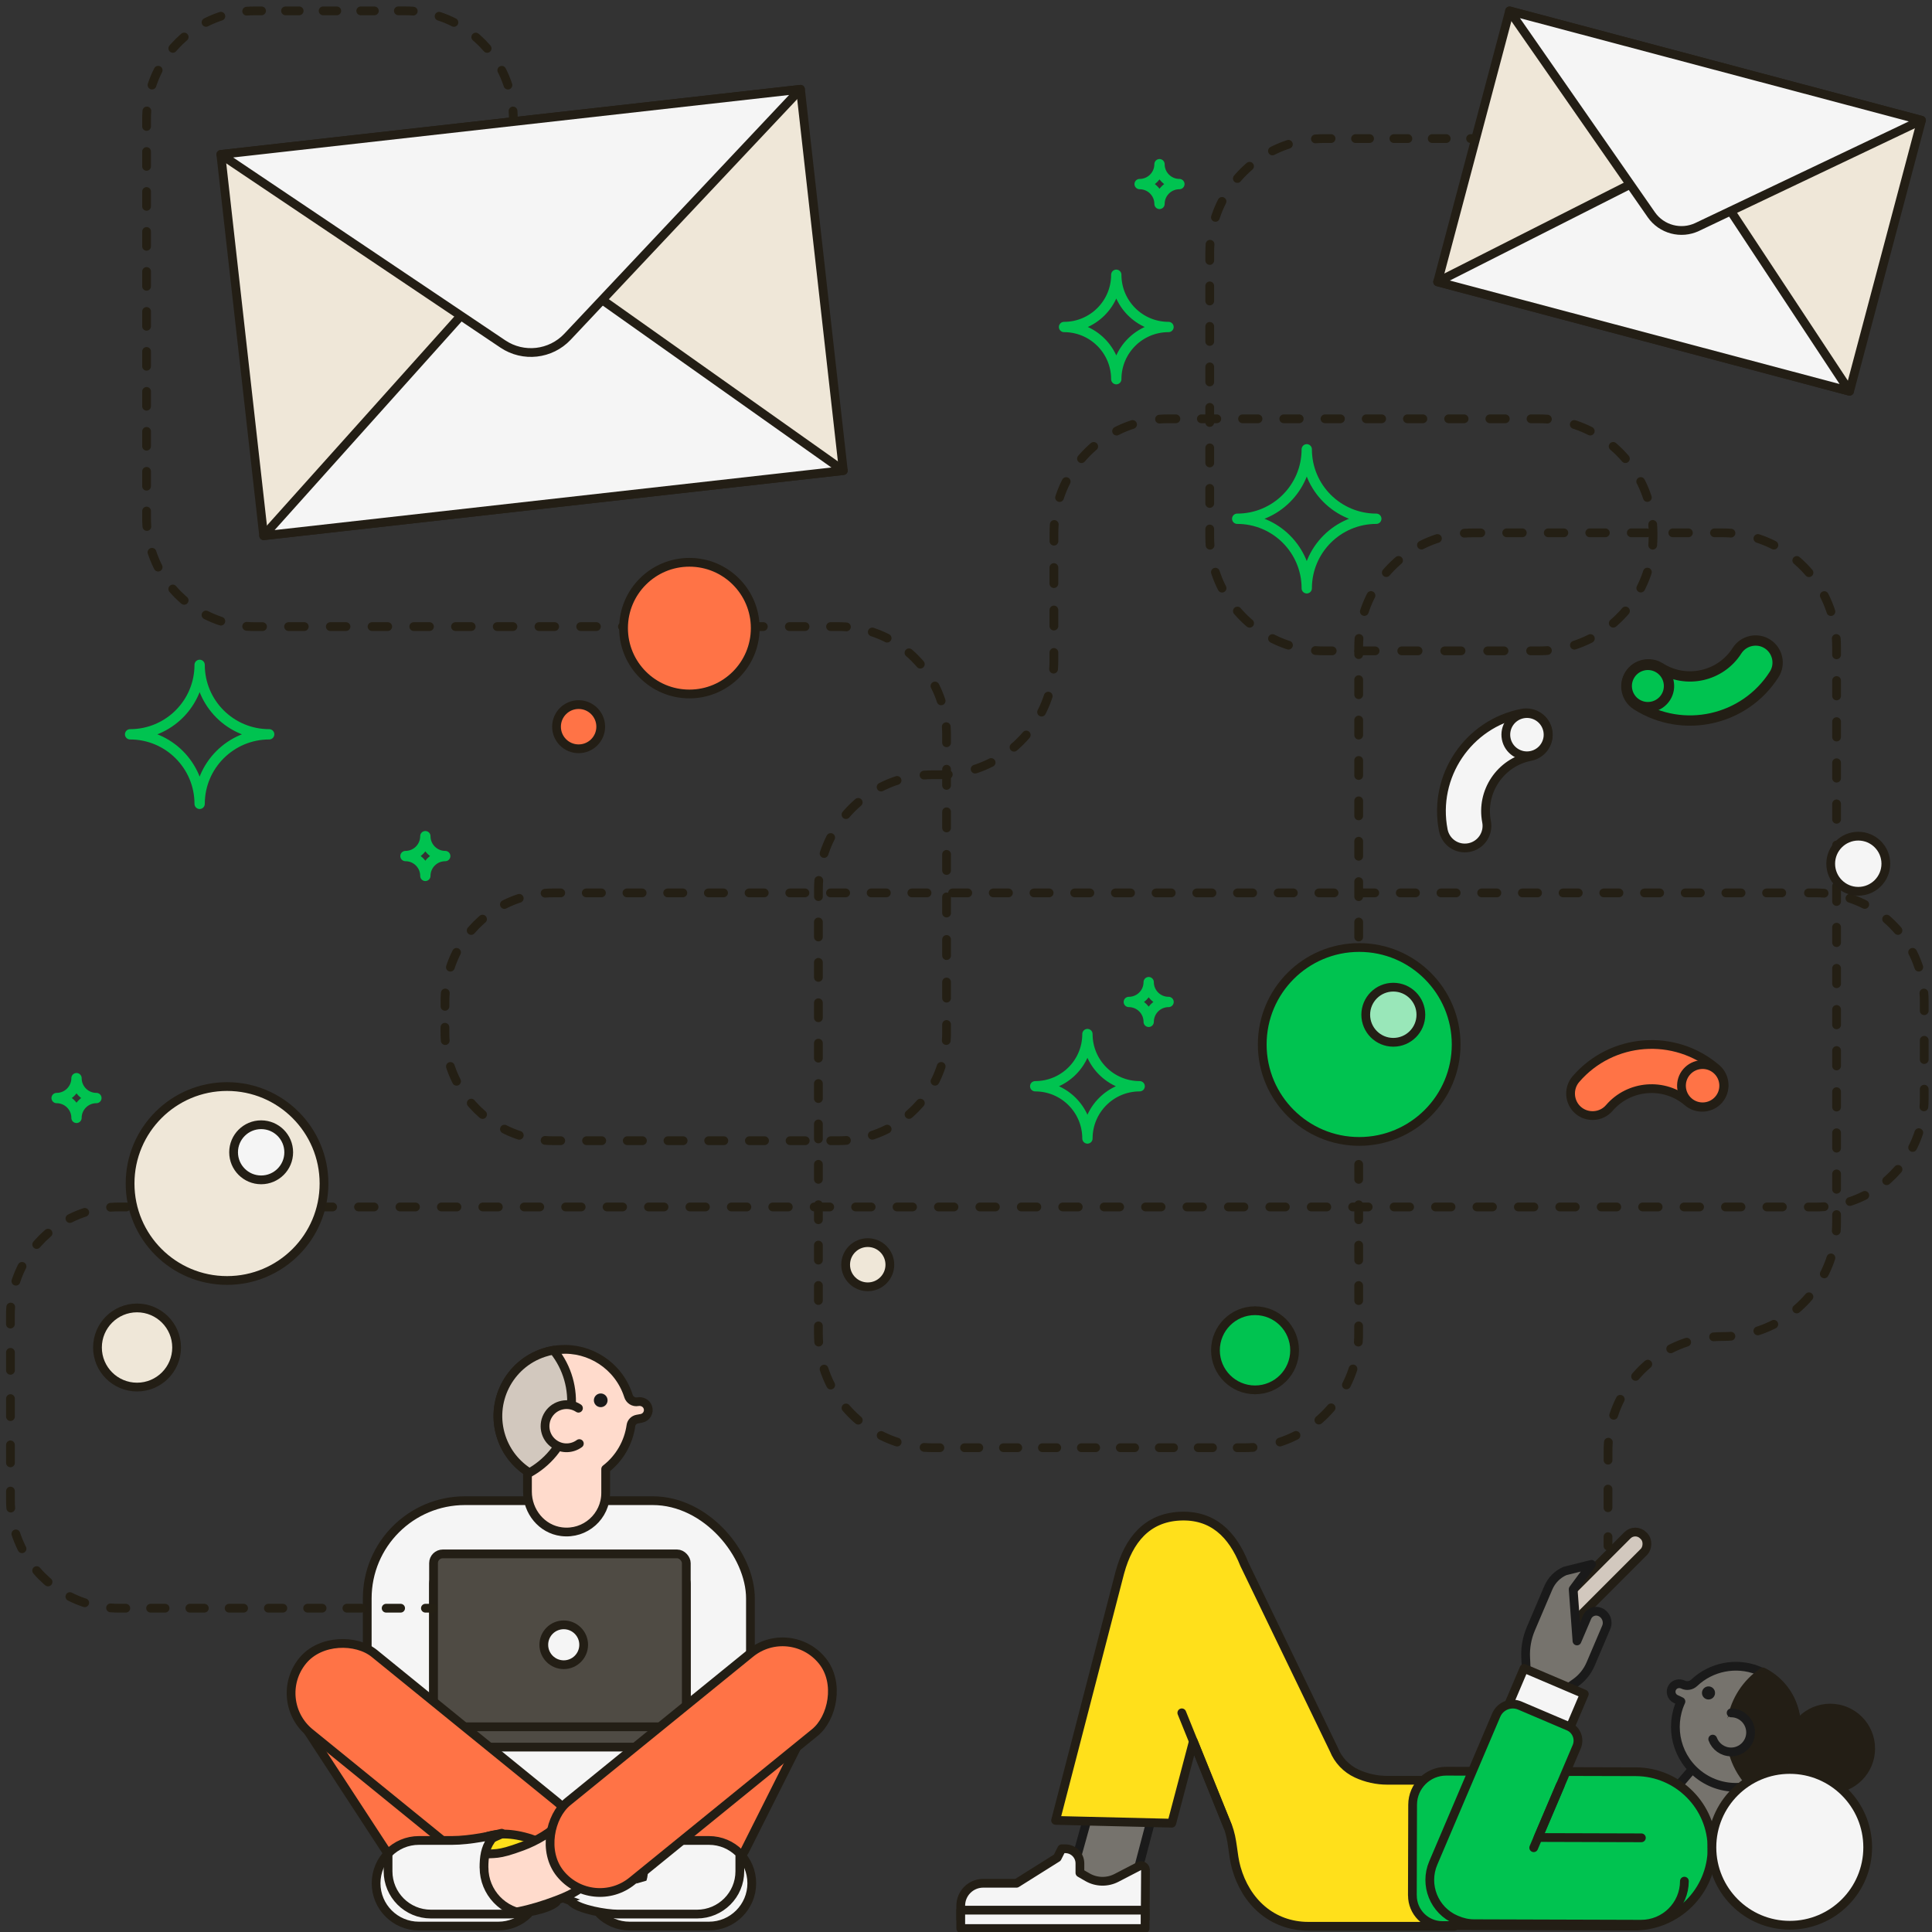 <?xml version="1.0" encoding="UTF-8"?><svg id="uuid-7f1adb60-b0a5-4344-88f6-c7e640d17d42" xmlns="http://www.w3.org/2000/svg" viewBox="0 0 375 375"><rect x="0" y="0" width="375" height="375" fill="#333333" stroke="none"/><defs><style>.uuid-d854d659-566d-4fbc-a3de-cdebd3d5f779,.uuid-414d7dfa-0474-4e2a-8f2f-4eb15c407e8b,.uuid-6b0a51d9-1ced-4acf-b686-d514b4da2d47,.uuid-5d8cad9d-6585-4d9d-a0b4-870273c77814,.uuid-62ce1676-9976-4ab1-a609-5ac54899ef7e,.uuid-b19d0cdc-523d-4cfb-be56-889636020497,.uuid-e352d2ed-c077-40eb-9495-fadc49b14a4e,.uuid-6edad794-48fd-421c-9ad6-51a35782b10a,.uuid-0aae0458-3f34-45f1-976b-ab70fa11a53c,.uuid-0b1c9795-1b4c-4bbe-af03-aa5cc83ccaaa,.uuid-959581c8-db6f-4498-a631-5c5a16629285,.uuid-fc99d1bc-0eda-4265-9d21-131caa45b8ab,.uuid-8a5e9cd4-a763-4a38-a9a4-f1e08f8ebd06,.uuid-f11e98e2-2287-4f1a-832b-0136b5fa0f6a,.uuid-985806e3-4d37-4dc0-886f-74ca26b37d31,.uuid-f9c499de-9bd4-4ff3-b366-51cbc1d5a006,.uuid-2dd9a9c4-2a3c-4d17-b2ed-0eb1640e61cc,.uuid-2cfd7f87-d834-4bca-b788-98af75bf428d,.uuid-3ae1a1d5-b8e4-4a99-bdf7-7ba0eece0bb0,.uuid-1fd0de40-bcfa-4f04-b4b3-37d483600a13,.uuid-86cd32ae-d072-4f2f-8a12-0bc6b3374ec9,.uuid-430a6c69-6c09-4daa-979c-ddb2101592cb,.uuid-fb139998-610a-4a0c-9c5c-59a3d01d2974,.uuid-b9d419b9-c210-401d-8638-5fe7d77ec0a5,.uuid-88d359c5-9cd5-485a-985d-8804183d9d4a,.uuid-2383de42-ac6e-4ef8-9853-127f12ef0b5b,.uuid-454b187c-99f6-4445-9e2f-e209d0d05f1f,.uuid-221bfd82-3f4c-426d-87f0-9233130ab932,.uuid-bb3f3e82-3977-4861-807c-4cdc4e646ee9,.uuid-9124be03-2ad3-448e-8956-35918a4ee0f1,.uuid-1713ebfa-a8cd-469c-9bdb-7820d23025ab,.uuid-671df609-4920-4f8d-8a1e-6eebfc185460,.uuid-ae82dbf3-8a18-4784-b772-0d6f987d15a3,.uuid-3b528b50-c8d0-408e-b2bd-9fd201395084,.uuid-29bf41d5-321f-4ae3-8e42-32ccc44abd00,.uuid-d7ae389d-8d34-43e3-b121-c3621fc7481a,.uuid-146f8b64-d7c3-47a2-a8a1-82350fb1a915,.uuid-f3b39c73-6297-41b4-9027-5b4e4386aa26,.uuid-af9d812c-b6c9-4209-ac76-e5a8ea6e2161,.uuid-584f81dd-3c46-41b4-854e-64604171420c,.uuid-9646ec82-2df5-459f-ae2c-cb2f7818aeb6{stroke-linecap:round;stroke-linejoin:round;}.uuid-d854d659-566d-4fbc-a3de-cdebd3d5f779,.uuid-62ce1676-9976-4ab1-a609-5ac54899ef7e,.uuid-6edad794-48fd-421c-9ad6-51a35782b10a,.uuid-0aae0458-3f34-45f1-976b-ab70fa11a53c,.uuid-0b1c9795-1b4c-4bbe-af03-aa5cc83ccaaa,.uuid-959581c8-db6f-4498-a631-5c5a16629285,.uuid-f11e98e2-2287-4f1a-832b-0136b5fa0f6a,.uuid-86cd32ae-d072-4f2f-8a12-0bc6b3374ec9,.uuid-fb139998-610a-4a0c-9c5c-59a3d01d2974,.uuid-b9d419b9-c210-401d-8638-5fe7d77ec0a5,.uuid-2383de42-ac6e-4ef8-9853-127f12ef0b5b,.uuid-221bfd82-3f4c-426d-87f0-9233130ab932,.uuid-1713ebfa-a8cd-469c-9bdb-7820d23025ab,.uuid-3b528b50-c8d0-408e-b2bd-9fd201395084,.uuid-f3b39c73-6297-41b4-9027-5b4e4386aa26{stroke:#231e15;}.uuid-d854d659-566d-4fbc-a3de-cdebd3d5f779,.uuid-bb3f3e82-3977-4861-807c-4cdc4e646ee9{stroke-width:2px;}.uuid-d854d659-566d-4fbc-a3de-cdebd3d5f779,.uuid-f3b39c73-6297-41b4-9027-5b4e4386aa26{fill:#00c350;}.uuid-414d7dfa-0474-4e2a-8f2f-4eb15c407e8b{stroke-dasharray:2.65 4.65;}.uuid-414d7dfa-0474-4e2a-8f2f-4eb15c407e8b,.uuid-5d8cad9d-6585-4d9d-a0b4-870273c77814,.uuid-b19d0cdc-523d-4cfb-be56-889636020497,.uuid-e352d2ed-c077-40eb-9495-fadc49b14a4e,.uuid-fc99d1bc-0eda-4265-9d21-131caa45b8ab,.uuid-8a5e9cd4-a763-4a38-a9a4-f1e08f8ebd06,.uuid-985806e3-4d37-4dc0-886f-74ca26b37d31,.uuid-f9c499de-9bd4-4ff3-b366-51cbc1d5a006,.uuid-2dd9a9c4-2a3c-4d17-b2ed-0eb1640e61cc,.uuid-2cfd7f87-d834-4bca-b788-98af75bf428d,.uuid-3ae1a1d5-b8e4-4a99-bdf7-7ba0eece0bb0,.uuid-1fd0de40-bcfa-4f04-b4b3-37d483600a13,.uuid-430a6c69-6c09-4daa-979c-ddb2101592cb,.uuid-b9d419b9-c210-401d-8638-5fe7d77ec0a5,.uuid-88d359c5-9cd5-485a-985d-8804183d9d4a,.uuid-454b187c-99f6-4445-9e2f-e209d0d05f1f,.uuid-bb3f3e82-3977-4861-807c-4cdc4e646ee9,.uuid-9124be03-2ad3-448e-8956-35918a4ee0f1,.uuid-671df609-4920-4f8d-8a1e-6eebfc185460,.uuid-ae82dbf3-8a18-4784-b772-0d6f987d15a3,.uuid-29bf41d5-321f-4ae3-8e42-32ccc44abd00,.uuid-d7ae389d-8d34-43e3-b121-c3621fc7481a,.uuid-146f8b64-d7c3-47a2-a8a1-82350fb1a915,.uuid-af9d812c-b6c9-4209-ac76-e5a8ea6e2161,.uuid-584f81dd-3c46-41b4-854e-64604171420c,.uuid-9646ec82-2df5-459f-ae2c-cb2f7818aeb6{fill:none;}.uuid-414d7dfa-0474-4e2a-8f2f-4eb15c407e8b,.uuid-5d8cad9d-6585-4d9d-a0b4-870273c77814,.uuid-b19d0cdc-523d-4cfb-be56-889636020497,.uuid-e352d2ed-c077-40eb-9495-fadc49b14a4e,.uuid-fc99d1bc-0eda-4265-9d21-131caa45b8ab,.uuid-8a5e9cd4-a763-4a38-a9a4-f1e08f8ebd06,.uuid-985806e3-4d37-4dc0-886f-74ca26b37d31,.uuid-f9c499de-9bd4-4ff3-b366-51cbc1d5a006,.uuid-2dd9a9c4-2a3c-4d17-b2ed-0eb1640e61cc,.uuid-2cfd7f87-d834-4bca-b788-98af75bf428d,.uuid-3ae1a1d5-b8e4-4a99-bdf7-7ba0eece0bb0,.uuid-1fd0de40-bcfa-4f04-b4b3-37d483600a13,.uuid-430a6c69-6c09-4daa-979c-ddb2101592cb,.uuid-88d359c5-9cd5-485a-985d-8804183d9d4a,.uuid-454b187c-99f6-4445-9e2f-e209d0d05f1f,.uuid-9124be03-2ad3-448e-8956-35918a4ee0f1,.uuid-671df609-4920-4f8d-8a1e-6eebfc185460,.uuid-ae82dbf3-8a18-4784-b772-0d6f987d15a3,.uuid-29bf41d5-321f-4ae3-8e42-32ccc44abd00,.uuid-d7ae389d-8d34-43e3-b121-c3621fc7481a,.uuid-146f8b64-d7c3-47a2-a8a1-82350fb1a915,.uuid-af9d812c-b6c9-4209-ac76-e5a8ea6e2161,.uuid-584f81dd-3c46-41b4-854e-64604171420c,.uuid-9646ec82-2df5-459f-ae2c-cb2f7818aeb6{stroke:#241f14;stroke-width:1.7px;}.uuid-6b0a51d9-1ced-4acf-b686-d514b4da2d47{fill:#76736d;stroke:#1a1a1a;}.uuid-6b0a51d9-1ced-4acf-b686-d514b4da2d47,.uuid-6edad794-48fd-421c-9ad6-51a35782b10a{stroke-width:1.7px;}.uuid-5d8cad9d-6585-4d9d-a0b4-870273c77814{stroke-dasharray:3.17 5.17;}.uuid-62ce1676-9976-4ab1-a609-5ac54899ef7e{fill:#ffe01b;}.uuid-62ce1676-9976-4ab1-a609-5ac54899ef7e,.uuid-0aae0458-3f34-45f1-976b-ab70fa11a53c,.uuid-959581c8-db6f-4498-a631-5c5a16629285,.uuid-f11e98e2-2287-4f1a-832b-0136b5fa0f6a,.uuid-86cd32ae-d072-4f2f-8a12-0bc6b3374ec9,.uuid-fb139998-610a-4a0c-9c5c-59a3d01d2974,.uuid-b9d419b9-c210-401d-8638-5fe7d77ec0a5,.uuid-2383de42-ac6e-4ef8-9853-127f12ef0b5b,.uuid-221bfd82-3f4c-426d-87f0-9233130ab932,.uuid-1713ebfa-a8cd-469c-9bdb-7820d23025ab,.uuid-3b528b50-c8d0-408e-b2bd-9fd201395084,.uuid-f3b39c73-6297-41b4-9027-5b4e4386aa26{stroke-width:1.7px;}.uuid-b19d0cdc-523d-4cfb-be56-889636020497{stroke-dasharray:3.74 5.74;}.uuid-e352d2ed-c077-40eb-9495-fadc49b14a4e{stroke-dasharray:3 5;}.uuid-6edad794-48fd-421c-9ad6-51a35782b10a,.uuid-0aae0458-3f34-45f1-976b-ab70fa11a53c{fill:#ff7346;}.uuid-0b1c9795-1b4c-4bbe-af03-aa5cc83ccaaa{stroke-width:1.7px;}.uuid-0b1c9795-1b4c-4bbe-af03-aa5cc83ccaaa,.uuid-959581c8-db6f-4498-a631-5c5a16629285{fill:#d2c8be;}.uuid-fc99d1bc-0eda-4265-9d21-131caa45b8ab{stroke-dasharray:2.93 4.93;}.uuid-8a5e9cd4-a763-4a38-a9a4-f1e08f8ebd06{stroke-dasharray:2.95 4.95;}.uuid-f11e98e2-2287-4f1a-832b-0136b5fa0f6a{fill:#231e15;}.uuid-985806e3-4d37-4dc0-886f-74ca26b37d31{stroke-dasharray:3.05 5.05;}.uuid-f9c499de-9bd4-4ff3-b366-51cbc1d5a006{stroke-dasharray:3.02 5.02;}.uuid-2dd9a9c4-2a3c-4d17-b2ed-0eb1640e61cc{stroke-dasharray:3.36 5.36;}.uuid-2cfd7f87-d834-4bca-b788-98af75bf428d{stroke-dasharray:3.12 5.12;}.uuid-3ae1a1d5-b8e4-4a99-bdf7-7ba0eece0bb0{stroke-dasharray:2.81 4.81;}.uuid-1fd0de40-bcfa-4f04-b4b3-37d483600a13{stroke-dasharray:2.72 4.72;}.uuid-86cd32ae-d072-4f2f-8a12-0bc6b3374ec9{fill:#f5f5f5;}.uuid-430a6c69-6c09-4daa-979c-ddb2101592cb{stroke-dasharray:3.62 5.62;}.uuid-fb139998-610a-4a0c-9c5c-59a3d01d2974{fill:#ffdbcc;}.uuid-88d359c5-9cd5-485a-985d-8804183d9d4a{stroke-dasharray:2.92 4.92;}.uuid-2383de42-ac6e-4ef8-9853-127f12ef0b5b{fill:#23b9d6;}.uuid-454b187c-99f6-4445-9e2f-e209d0d05f1f{stroke-dasharray:2.78 4.78;}.uuid-221bfd82-3f4c-426d-87f0-9233130ab932{fill:#99e7b9;}.uuid-bb3f3e82-3977-4861-807c-4cdc4e646ee9{stroke:#00c350;}.uuid-9124be03-2ad3-448e-8956-35918a4ee0f1{stroke-dasharray:2.95 4.95;}.uuid-1713ebfa-a8cd-469c-9bdb-7820d23025ab{fill:#4f4b44;}.uuid-671df609-4920-4f8d-8a1e-6eebfc185460{stroke-dasharray:2.99 4.99;}.uuid-3b528b50-c8d0-408e-b2bd-9fd201395084{fill:#efe7d8;}.uuid-29bf41d5-321f-4ae3-8e42-32ccc44abd00{stroke-dasharray:3.13 5.13;}.uuid-d7ae389d-8d34-43e3-b121-c3621fc7481a{stroke-dasharray:3.03 5.03;}.uuid-146f8b64-d7c3-47a2-a8a1-82350fb1a915{stroke-dasharray:2.88 4.88;}.uuid-ef7c58ea-67a2-4e93-a114-094d75414804{fill:#1a1a1a;}.uuid-af9d812c-b6c9-4209-ac76-e5a8ea6e2161{stroke-dasharray:3.49 5.49;}.uuid-584f81dd-3c46-41b4-854e-64604171420c{stroke-dasharray:3.12 5.12;}.uuid-9646ec82-2df5-459f-ae2c-cb2f7818aeb6{stroke-dasharray:2.92 4.92;}</style></defs><rect class="uuid-3b528b50-c8d0-408e-b2bd-9fd201395084" x="46.67" y="23.42" width="113.22" height="74.47" transform="translate(-6.13 11.91) rotate(-6.41)"/><polygon class="uuid-86cd32ae-d072-4f2f-8a12-0bc6b3374ec9" points="51.18 103.98 101.8 47.52 163.69 91.34 51.18 103.98"/><path class="uuid-86cd32ae-d072-4f2f-8a12-0bc6b3374ec9" d="M42.86,29.98l54.75,36.79c3.96,2.66,9.27,2.06,12.54-1.41l45.22-48.03-112.51,12.65Z"/><rect class="uuid-86cd32ae-d072-4f2f-8a12-0bc6b3374ec9" x="71.28" y="291.28" width="74.38" height="60.63" rx="18.97" ry="18.97"/><rect class="uuid-1713ebfa-a8cd-469c-9bdb-7820d23025ab" x="84.15" y="305.55" width="49.06" height="33.56" rx="1.79" ry="1.79"/><rect class="uuid-1713ebfa-a8cd-469c-9bdb-7820d23025ab" x="84.15" y="301.61" width="49.06" height="33.56" rx="1.79" ry="1.79"/><path class="uuid-6edad794-48fd-421c-9ad6-51a35782b10a" d="M151.19,322.33l8.74,6.29-15.39,30.65c-4.06,6.65-11.29,10.71-19.09,10.71h0l-12.58-18.42,38.32-29.22Z"/><path class="uuid-6edad794-48fd-421c-9ad6-51a35782b10a" d="M70.27,325.36l-11.06,9.81,17.71,27.12c4.06,6.65,11.29,10.71,19.09,10.71h0l12.58-18.42-38.32-29.22Z"/><path class="uuid-86cd32ae-d072-4f2f-8a12-0bc6b3374ec9" d="M104.49,365.33c1.61,1.71,3.83,2.7,6.03,3.53,4.71,1.78,9.72,3.06,14.75,2.72v-11.6c-2.63-.05-3.02,1.68-8.21-1.64-2.22-1.42-5.92-2.8-7.52-4.89-3.87,3.94-4.44,6.69-7.61,11.22"/><rect class="uuid-6edad794-48fd-421c-9ad6-51a35782b10a" x="74.24" y="310.26" width="19.83" height="65.52" rx="9.91" ry="9.91" transform="translate(403.42 494.07) rotate(129.1)"/><path class="uuid-62ce1676-9976-4ab1-a609-5ac54899ef7e" d="M91.65,358.22s2.94-3.79,10.83-1.49c7.89,2.3,1.23,6.66,1.23,6.66l-15.28,1.21"/><path class="uuid-fb139998-610a-4a0c-9c5c-59a3d01d2974" d="M114,365.33c-1.61,1.71-3.83,2.7-6.03,3.53-4.71,1.78-9.72,3.06-14.75,2.72v-11.6c3.06-.37,3.06.27,8.21-1.64,2.47-.91,5.92-2.8,7.52-4.89,3.87,3.94,4.44,6.69,7.61,11.22"/><circle class="uuid-86cd32ae-d072-4f2f-8a12-0bc6b3374ec9" cx="109.42" cy="319.25" r="3.87"/><path class="uuid-fb139998-610a-4a0c-9c5c-59a3d01d2974" d="M125.72,273.1c-.28-.77-1.13-1.18-1.93-1.03h0c-.8.15-1.56-.34-1.81-1.12-.02-.05-.03-.11-.05-.16-1.91-5.75-7.47-9.28-13.25-8.85-.41.03-.82.07-1.24.15-.64.1-1.28.26-1.9.48-6.81,2.25-10.49,9.58-8.23,16.39.94,2.84,2.77,5.13,5.07,6.66v3.9c0,3.86,2.77,7.29,6.6,7.78,4.63.59,8.58-3.01,8.58-7.52v-4.64c2.69-2.07,4.44-5.13,4.91-8.46.09-.62.58-1.11,1.2-1.23l.82-.15c.98-.18,1.6-1.2,1.24-2.19Z"/><path class="uuid-62ce1676-9976-4ab1-a609-5ac54899ef7e" d="M127.28,358.22s-2.94-3.79-10.83-1.49c-7.89,2.3-1.23,6.66-1.23,6.66l15.28,1.21"/><path class="uuid-86cd32ae-d072-4f2f-8a12-0bc6b3374ec9" d="M124.98,362.49c0-1.97-.24-3.78-1.31-5.26h0c-.32-.76-1.73-1.4-1.91-1.85,1.02,1.32,5.89,1.85,9.42,1.85h6.43c4.59,0,8.31,3.72,8.31,8.31,0,4.59-3.72,8.31-8.31,8.31h-15.41c-2.24,0-4.27-.89-5.76-2.34,4.76-.26,8.53-4.19,8.53-9.01Z"/><path class="uuid-86cd32ae-d072-4f2f-8a12-0bc6b3374ec9" d="M110.95,369.18c1.49,1.44,6.69,2.34,8.93,2.34h15.41c4.59,0,8.31-3.72,8.31-8.31v-3.35"/><path class="uuid-0b1c9795-1b4c-4bbe-af03-aa5cc83ccaaa" d="M102.75,285.87h0c.82-.45,1.6-.98,2.35-1.59,6.76-5.49,7.81-15.42,2.34-22.2-.64.1-1.27.26-1.9.47-6.81,2.25-10.49,9.59-8.24,16.39.99,2.99,2.97,5.37,5.45,6.92Z"/><path class="uuid-fb139998-610a-4a0c-9c5c-59a3d01d2974" d="M112.45,280.2c-1.37,1.01-3.28,1.12-4.78.12-1.93-1.27-2.46-3.87-1.19-5.8,1.27-1.93,3.87-2.46,5.8-1.19"/><rect class="uuid-6edad794-48fd-421c-9ad6-51a35782b10a" x="124.27" y="310.26" width="19.83" height="65.52" rx="9.91" ry="9.91" transform="translate(315.74 22.54) rotate(50.9)"/><path class="uuid-86cd32ae-d072-4f2f-8a12-0bc6b3374ec9" d="M93.94,362.49c0-1.97.24-3.78,1.31-5.26h0c.32-.76,1.96-.94,2.13-1.4-1.7.43-6.12,1.4-9.64,1.4h-6.43c-4.59,0-8.31,3.72-8.31,8.31s3.72,8.31,8.31,8.31h15.41c2.24,0,4.27-.89,5.76-2.34-4.76-.26-8.53-4.19-8.53-9.01Z"/><path class="uuid-b9d419b9-c210-401d-8638-5fe7d77ec0a5" d="M107.97,369.18c-1.49,1.44-6.69,2.34-8.93,2.34h-15.41c-4.59,0-8.31-3.72-8.31-8.31v-3.35"/><circle class="uuid-ef7c58ea-67a2-4e93-a114-094d75414804" cx="116.6" cy="271.8" r="1.33"/><polygon class="uuid-6b0a51d9-1ced-4acf-b686-d514b4da2d47" points="214.57 340.38 206.89 367.99 219.55 367.99 226.81 340.38 214.57 340.38"/><path class="uuid-62ce1676-9976-4ab1-a609-5ac54899ef7e" d="M263.33,344.24h0c-2.01-.93-3.59-2.59-4.42-4.65l-17.39-36c-2.33-5.88-6.21-9.62-12.55-9.3-6.36.32-9.88,4.66-11.57,10.8-.02.07-.04.14-.06.21l-12.45,48.04,22.55.54,4.19-15.89,6.66,16.49c1.06,2.63.9,5.36,1.68,8.1,1.84,6.53,6.89,11.31,14,11.31h28.34v-28.34h-13.03c-2.06,0-4.09-.45-5.95-1.31Z"/><rect class="uuid-6b0a51d9-1ced-4acf-b686-d514b4da2d47" x="330.73" y="330.27" width="10.79" height="25.04" rx="2.49" ry="2.49" transform="translate(304.9 -136.28) rotate(40.71)"/><path class="uuid-f3b39c73-6297-41b4-9027-5b4e4386aa26" d="M294.11,329.79h17.61c3.6,0,6.52,2.92,6.52,6.52v36.77c0,8.2-6.66,14.85-14.85,14.85h0c-8.34,0-15.11-6.77-15.11-15.11v-37.19c0-3.22,2.61-5.83,5.83-5.83Z" transform="translate(-56.47 661.09) rotate(-89.84)"/><rect class="uuid-959581c8-db6f-4498-a631-5c5a16629285" x="307.76" y="294.38" width="4.54" height="25.31" rx="2.16" ry="2.16" transform="translate(312.34 743.36) rotate(-135.02)"/><path class="uuid-6b0a51d9-1ced-4acf-b686-d514b4da2d47" d="M300.52,330.34l5.25-3.69c1.32-.93,2.35-2.2,2.98-3.69l3.02-7.09c.49-1.15-.05-2.49-1.2-2.98h0c-.98-.42-2.11.04-2.52,1.02l-1.96,4.6-.74-10.04,3.56-4.83-5.16,1.29c-1.45.63-2.6,1.8-3.22,3.25l-3.41,8c-.74,1.75-1.08,3.64-.99,5.54l.33,6.89,4.05,1.72Z"/><rect class="uuid-86cd32ae-d072-4f2f-8a12-0bc6b3374ec9" x="296.18" y="323.54" width="7.87" height="12.71" transform="translate(-120.99 476.78) rotate(-66.93)"/><path class="uuid-f3b39c73-6297-41b4-9027-5b4e4386aa26" d="M326.94,365.13c-.01,4.63-3.78,8.37-8.41,8.36l-32.4-.1c-1.19,0-2.32-.26-3.35-.71-.05-.02-.1-.04-.16-.06-4.26-1.81-6.24-6.74-4.43-11l12.23-28.73c.76-1.77,2.81-2.6,4.58-1.84l9.44,4.02c1.54.65,2.25,2.43,1.6,3.97l-7.5,17.62,20.05.06"/><line class="uuid-2383de42-ac6e-4ef8-9853-127f12ef0b5b" x1="297.69" y1="358.64" x2="302.83" y2="346.55"/><path class="uuid-6b0a51d9-1ced-4acf-b686-d514b4da2d47" d="M343.7,325.57c-.49-.35-1-.66-1.53-.91-.34-.18-.69-.32-1.03-.46-4.18-1.62-8.99-.69-12.28,2.42-.59.56-1.45.71-2.18.36h0c-.71-.34-1.59-.16-2.03.48-.57.82-.25,1.91.61,2.32l1.01.48c-2.33,5.05-.82,11.19,3.89,14.52,2.54,1.79,5.57,2.44,8.42,2.02.47-.07.95-.16,1.4-.29h0c2.55-.68,4.9-2.22,6.54-4.55,3.74-5.31,2.48-12.64-2.83-16.38Z"/><path class="uuid-f11e98e2-2287-4f1a-832b-0136b5fa0f6a" d="M339.97,346.38h0c-.6-.61-1.13-1.27-1.62-2-4.42-6.54-2.71-15.42,3.82-19.86.53.25,1.04.56,1.53.91,5.31,3.74,6.57,11.07,2.82,16.38-1.65,2.33-3.99,3.88-6.54,4.56Z"/><path class="uuid-6b0a51d9-1ced-4acf-b686-d514b4da2d47" d="M332.44,337.56c.53,1.45,1.92,2.48,3.55,2.49,2.09,0,3.8-1.69,3.8-3.78,0-2.09-1.69-3.8-3.78-3.8"/><circle class="uuid-ef7c58ea-67a2-4e93-a114-094d75414804" cx="331.62" cy="328.6" r="1.27"/><circle class="uuid-f11e98e2-2287-4f1a-832b-0136b5fa0f6a" cx="355.25" cy="339.39" r="7.85"/><circle class="uuid-86cd32ae-d072-4f2f-8a12-0bc6b3374ec9" cx="347.4" cy="358.57" r="15.12"/><line class="uuid-f3b39c73-6297-41b4-9027-5b4e4386aa26" x1="229.39" y1="332.46" x2="238.29" y2="354.48"/><path class="uuid-86cd32ae-d072-4f2f-8a12-0bc6b3374ec9" d="M222.34,362.94l-.06,9.59h-35.8v-2.63c0-2.41,1.95-4.36,4.36-4.36h6.47s7.9-4.96,7.9-4.96l.88-1.74h.67c1.58,0,2.85,1.27,2.85,2.84v1.84s1.49.86,1.49.86c1.72.99,3.84,1.03,5.6.12l4.42-2.29c.55-.29,1.21.12,1.21.74Z"/><rect class="uuid-86cd32ae-d072-4f2f-8a12-0bc6b3374ec9" x="186.48" y="370.76" width="35.78" height="3.57"/><rect class="uuid-3b528b50-c8d0-408e-b2bd-9fd201395084" x="284.64" y="11.81" width="82.73" height="54.42" transform="translate(20.93 -82.34) rotate(14.87)"/><polygon class="uuid-86cd32ae-d072-4f2f-8a12-0bc6b3374ec9" points="279.04 54.7 328.48 29.68 359 75.93 279.04 54.7"/><path class="uuid-86cd32ae-d072-4f2f-8a12-0bc6b3374ec9" d="M293,2.11l27.52,39.57c1.99,2.86,5.77,3.86,8.91,2.37l43.53-20.71L293,2.11Z"/><path class="uuid-584f81dd-3c46-41b4-854e-64604171420c" d="M98.59,16.52c-2.34-7.11-8.38-12.54-15.85-14.02"/><line class="uuid-414d7dfa-0474-4e2a-8f2f-4eb15c407e8b" x1="72.67" y1="2.11" x2="53.09" y2="2.11"/><path class="uuid-584f81dd-3c46-41b4-854e-64604171420c" d="M42.87,3.15c-7.11,2.34-12.54,8.38-14.02,15.85"/><line class="uuid-146f8b64-d7c3-47a2-a8a1-82350fb1a915" x1="28.45" y1="29.41" x2="28.45" y2="96.76"/><path class="uuid-584f81dd-3c46-41b4-854e-64604171420c" d="M29.5,107.2c2.34,7.11,8.38,12.54,15.85,14.02"/><line class="uuid-985806e3-4d37-4dc0-886f-74ca26b37d31" x1="56.01" y1="121.62" x2="158.69" y2="121.62"/><path class="uuid-584f81dd-3c46-41b4-854e-64604171420c" d="M169.31,122.67c7.11,2.34,12.54,8.38,14.02,15.85"/><line class="uuid-29bf41d5-321f-4ae3-8e42-32ccc44abd00" x1="183.73" y1="149.31" x2="183.73" y2="196.29"/><path class="uuid-584f81dd-3c46-41b4-854e-64604171420c" d="M182.68,206.99c-2.34,7.11-8.38,12.54-15.85,14.02"/><line class="uuid-8a5e9cd4-a763-4a38-a9a4-f1e08f8ebd06" x1="156.3" y1="221.41" x2="111.31" y2="221.41"/><path class="uuid-584f81dd-3c46-41b4-854e-64604171420c" d="M100.79,220.36c-7.11-2.34-12.54-8.38-14.02-15.84"/><path class="uuid-584f81dd-3c46-41b4-854e-64604171420c" d="M87.42,187.73c2.34-7.11,8.38-12.54,15.85-14.02"/><line class="uuid-9124be03-2ad3-448e-8956-35918a4ee0f1" x1="113.79" y1="173.31" x2="348.54" y2="173.31"/><path class="uuid-584f81dd-3c46-41b4-854e-64604171420c" d="M359.07,174.36c7.11,2.34,12.54,8.38,14.02,15.85"/><line class="uuid-b19d0cdc-523d-4cfb-be56-889636020497" x1="373.49" y1="201.92" x2="373.49" y2="208.54"/><path class="uuid-584f81dd-3c46-41b4-854e-64604171420c" d="M372.44,219.85c-2.34,7.11-8.38,12.54-15.85,14.02"/><line class="uuid-f9c499de-9bd4-4ff3-b366-51cbc1d5a006" x1="345.97" y1="234.27" x2="27.03" y2="234.27"/><path class="uuid-584f81dd-3c46-41b4-854e-64604171420c" d="M16.45,235.32c-7.11,2.34-12.54,8.38-14.02,15.85"/><line class="uuid-af9d812c-b6c9-4209-ac76-e5a8ea6e2161" x1="2.03" y1="262.49" x2="2.03" y2="286.67"/><path class="uuid-584f81dd-3c46-41b4-854e-64604171420c" d="M3.08,297.73c2.34,7.11,8.38,12.54,15.85,14.02"/><line class="uuid-3ae1a1d5-b8e4-4a99-bdf7-7ba0eece0bb0" x1="29.23" y1="312.15" x2="80.16" y2="312.15"/><path class="uuid-ae82dbf3-8a18-4784-b772-0d6f987d15a3" d="M82.57,312.15h1.4M21.46,312.09c.51.04,1.04.06,1.56.06h1.4M2.03,289.42v1.74c0,.52.02,1.05.06,1.56M2.08,253.7c-.04.51-.06,1.04-.06,1.56v1.74M24.53,234.27h-1.51c-.52,0-1.04.02-1.56.06M354.06,234.22c-.52.04-1.04.06-1.56.06h-1.51M373.49,211.41v1.87c0,.53-.02,1.04-.06,1.56M373.43,192.75c.04.51.06,1.04.06,1.56v1.87M351.02,173.31h1.48c.52,0,1.04.02,1.56.06M105.8,173.37c.51-.04,1.03-.06,1.56-.06h1.48M86.37,195.33v-1.03c0-.52.02-1.04.06-1.56M86.42,201.98c-.04-.51-.06-1.03-.06-1.56v-1.03M108.84,221.41h-1.48c-.53,0-1.04-.02-1.56-.06M164.29,221.35c-.51.04-1.04.06-1.56.06h-1.48M183.73,198.85v1.56c0,.53-.02,1.04-.06,1.56M183.67,141.05c.04.51.06,1.04.06,1.56v1.56M161.21,121.62h1.52c.52,0,1.04.02,1.56.06M47.88,121.57c.51.04,1.03.06,1.56.06h1.52M28.45,99.19v1.44c0,.52.02,1.04.06,1.56M28.51,21.54c-.04.52-.06,1.04-.06,1.56v1.44M50.77,2.11h-1.33c-.53,0-1.05.02-1.56.06M80.21,2.16c-.51-.04-1.04-.06-1.56-.06h-1.33M99.64,23.1h0c0-.52-.02-1.04-.06-1.56"/><line class="uuid-1fd0de40-bcfa-4f04-b4b3-37d483600a13" x1="280.71" y1="26.9" x2="260.72" y2="26.9"/><path class="uuid-2dd9a9c4-2a3c-4d17-b2ed-0eb1640e61cc" d="M250.08,28.01c-7.53,2.47-13.28,8.86-14.84,16.75"/><line class="uuid-fc99d1bc-0eda-4265-9d21-131caa45b8ab" x1="234.81" y1="55.49" x2="234.81" y2="100.21"/><path class="uuid-2dd9a9c4-2a3c-4d17-b2ed-0eb1640e61cc" d="M235.91,111.06c2.47,7.53,8.86,13.28,16.75,14.84"/><line class="uuid-5d8cad9d-6585-4d9d-a0b4-870273c77814" x1="263.74" y1="126.33" x2="294.5" y2="126.33"/><path class="uuid-2dd9a9c4-2a3c-4d17-b2ed-0eb1640e61cc" d="M305.59,125.23c7.53-2.47,13.28-8.86,14.84-16.75"/><path class="uuid-2dd9a9c4-2a3c-4d17-b2ed-0eb1640e61cc" d="M319.75,96.56c-2.47-7.53-8.86-13.28-16.75-14.84"/><line class="uuid-e352d2ed-c077-40eb-9495-fadc49b14a4e" x1="292.18" y1="81.29" x2="230.74" y2="81.29"/><path class="uuid-2dd9a9c4-2a3c-4d17-b2ed-0eb1640e61cc" d="M219.83,82.39c-7.53,2.47-13.28,8.86-14.84,16.75"/><line class="uuid-2cfd7f87-d834-4bca-b788-98af75bf428d" x1="204.56" y1="110.16" x2="204.56" y2="124.08"/><path class="uuid-2dd9a9c4-2a3c-4d17-b2ed-0eb1640e61cc" d="M203.46,135.12c-2.47,7.53-8.86,13.28-16.75,14.84"/><path class="uuid-2dd9a9c4-2a3c-4d17-b2ed-0eb1640e61cc" d="M174.12,151.48c-7.53,2.47-13.28,8.86-14.84,16.75"/><line class="uuid-9646ec82-2df5-459f-ae2c-cb2f7818aeb6" x1="158.85" y1="178.95" x2="158.85" y2="254.9"/><path class="uuid-2dd9a9c4-2a3c-4d17-b2ed-0eb1640e61cc" d="M159.95,265.74c2.47,7.53,8.86,13.28,16.75,14.84"/><line class="uuid-454b187c-99f6-4445-9e2f-e209d0d05f1f" x1="187.21" y1="281" x2="237.75" y2="281"/><path class="uuid-2dd9a9c4-2a3c-4d17-b2ed-0eb1640e61cc" d="M248.45,279.9c7.53-2.47,13.28-8.86,14.84-16.75"/><line class="uuid-88d359c5-9cd5-485a-985d-8804183d9d4a" x1="263.72" y1="252.44" x2="263.72" y2="129.52"/><path class="uuid-2dd9a9c4-2a3c-4d17-b2ed-0eb1640e61cc" d="M264.82,118.69c2.47-7.53,8.86-13.28,16.75-14.84"/><line class="uuid-d7ae389d-8d34-43e3-b121-c3621fc7481a" x1="292.45" y1="103.42" x2="330.26" y2="103.42"/><path class="uuid-2dd9a9c4-2a3c-4d17-b2ed-0eb1640e61cc" d="M341.21,104.52c7.53,2.47,13.28,8.86,14.84,16.75"/><line class="uuid-671df609-4920-4f8d-8a1e-6eebfc185460" x1="356.48" y1="132.09" x2="356.48" y2="233.25"/><path class="uuid-2dd9a9c4-2a3c-4d17-b2ed-0eb1640e61cc" d="M355.38,244.16c-2.47,7.53-8.86,13.28-16.75,14.84"/><path class="uuid-2dd9a9c4-2a3c-4d17-b2ed-0eb1640e61cc" d="M327.38,260.52c-7.53,2.47-13.28,8.86-14.84,16.75"/><line class="uuid-430a6c69-6c09-4daa-979c-ddb2101592cb" x1="312.11" y1="289.03" x2="312.11" y2="295.46"/><path class="uuid-ae82dbf3-8a18-4784-b772-0d6f987d15a3" d="M312.11,298.27v1.81M312.18,279.93c-.04.55-.06,1.11-.06,1.68v1.81M335.97,259.36c-.55.04-1.11.06-1.68.06s-1.12.02-1.68.06M356.48,235.75v1.49c0,.56-.02,1.12-.06,1.68M356.42,123.93c.04.55.06,1.11.06,1.68v1.49M332.78,103.42h1.52c.56,0,1.12.02,1.68.06M284.22,103.49c.55-.04,1.11-.06,1.68-.06h1.52M263.72,127.06v-1.46c0-.56.02-1.12.06-1.68M263.65,260.5c.04-.55.06-1.11.06-1.68v-1.46M240.14,281h1.39c.56,0,1.12-.02,1.68-.06M179.36,280.94c.55.04,1.11.06,1.68.06h1.39M158.85,257.36v1.46c0,.56.02,1.12.06,1.68M158.92,170.89c-.04.55-.06,1.11-.06,1.68v1.46M184.06,150.32c-.55.04-1.11.06-1.68.06h-1.35c-.56,0-1.12.02-1.68.06M204.56,126.64v1.56c0,.56-.02,1.12-.06,1.68M204.63,101.8c-.04.55-.06,1.11-.06,1.68v1.56M228.24,81.29h-1.5c-.56,0-1.12.02-1.68.06M300.35,81.35c-.55-.04-1.11-.06-1.68-.06h-1.5M320.79,105.82c.04-.55.06-1.11.06-1.68v-.67c0-.56-.02-1.12-.06-1.68M297.09,126.33h1.58c.57,0,1.12-.02,1.68-.06M255.32,126.27c.55.04,1.11.06,1.68.06h1.58M234.81,102.68v1.47c0,.56.02,1.12.06,1.68M234.87,47.41c-.04.55-.06,1.11-.06,1.68v1.47M258.36,26.9h-1.36c-.56,0-1.12.02-1.68.06M285.8,26.9h-.36"/><path class="uuid-86cd32ae-d072-4f2f-8a12-0bc6b3374ec9" d="M280.14,161.13c-2.04-10.47,4.82-20.66,15.29-22.7,2.31-.45,4.57,1.07,5.02,3.38.45,2.31-1.07,4.57-3.38,5.02-5.86,1.14-9.66,6.86-8.53,12.66.45,2.31-1.07,4.57-3.38,5.02-2.37.46-4.57-1.07-5.02-3.38Z"/><circle class="uuid-86cd32ae-d072-4f2f-8a12-0bc6b3374ec9" cx="296.38" cy="142.61" r="4.1" transform="translate(-21.81 59.33) rotate(-11.03)"/><path class="uuid-d854d659-566d-4fbc-a3de-cdebd3d5f779" d="M344.37,130.9c-5.73,9-17.72,11.67-26.72,5.93-1.98-1.26-2.58-3.93-1.31-5.91,1.26-1.98,3.93-2.58,5.91-1.31,5.04,3.21,11.73,1.68,14.9-3.31,1.26-1.98,3.93-2.58,5.91-1.31,1.98,1.26,2.58,3.93,1.31,5.91Z"/><circle class="uuid-d854d659-566d-4fbc-a3de-cdebd3d5f779" cx="319.85" cy="133.15" r="4.1" transform="translate(35.77 331.47) rotate(-57.52)"/><path class="uuid-0aae0458-3f34-45f1-976b-ab70fa11a53c" d="M305.88,209.46c6.96-8.09,19.2-9.02,27.29-2.06,1.78,1.53,1.99,4.25.46,6.04-1.53,1.78-4.25,1.99-6.04.46-4.53-3.89-11.37-3.33-15.22,1.15-1.53,1.78-4.25,1.99-6.04.46-1.78-1.53-1.99-4.25-.46-6.04Z"/><circle class="uuid-0aae0458-3f34-45f1-976b-ab70fa11a53c" cx="330.47" cy="210.72" r="4.1" transform="translate(-44.76 323.93) rotate(-49.31)"/><circle class="uuid-3b528b50-c8d0-408e-b2bd-9fd201395084" cx="44.07" cy="229.72" r="18.82"/><circle class="uuid-3b528b50-c8d0-408e-b2bd-9fd201395084" cx="26.6" cy="261.55" r="7.68"/><circle class="uuid-3b528b50-c8d0-408e-b2bd-9fd201395084" cx="168.43" cy="245.48" r="4.29"/><circle class="uuid-86cd32ae-d072-4f2f-8a12-0bc6b3374ec9" cx="50.69" cy="223.66" r="5.35"/><circle class="uuid-0aae0458-3f34-45f1-976b-ab70fa11a53c" cx="133.81" cy="121.92" r="12.78"/><circle class="uuid-f3b39c73-6297-41b4-9027-5b4e4386aa26" cx="263.82" cy="202.73" r="18.82"/><circle class="uuid-86cd32ae-d072-4f2f-8a12-0bc6b3374ec9" cx="360.69" cy="167.65" r="5.35"/><circle class="uuid-f3b39c73-6297-41b4-9027-5b4e4386aa26" cx="243.6" cy="262.09" r="7.68"/><circle class="uuid-0aae0458-3f34-45f1-976b-ab70fa11a53c" cx="112.31" cy="141.05" r="4.29"/><path class="uuid-bb3f3e82-3977-4861-807c-4cdc4e646ee9" d="M219.1,194.48c2.13,0,3.86-1.72,3.86-3.85,0,2.13,1.73,3.85,3.86,3.85-2.13,0-3.86,1.73-3.86,3.86,0-2.13-1.73-3.86-3.86-3.86Z"/><path class="uuid-bb3f3e82-3977-4861-807c-4cdc4e646ee9" d="M200.93,210.84c5.6,0,10.14-4.53,10.14-10.13,0,5.6,4.54,10.13,10.14,10.13-5.6,0-10.14,4.54-10.14,10.14,0-5.6-4.54-10.14-10.14-10.14Z"/><path class="uuid-bb3f3e82-3977-4861-807c-4cdc4e646ee9" d="M86.42,166.16c-2.13,0-3.86,1.72-3.86,3.85,0-2.13-1.73-3.85-3.86-3.85,2.13,0,3.86-1.73,3.86-3.86,0,2.13,1.73,3.86,3.86,3.86Z"/><path class="uuid-bb3f3e82-3977-4861-807c-4cdc4e646ee9" d="M226.81,63.47c-5.6,0-10.14,4.53-10.14,10.13,0-5.6-4.54-10.13-10.14-10.13,5.6,0,10.14-4.54,10.14-10.14,0,5.6,4.54,10.14,10.14,10.14Z"/><path class="uuid-bb3f3e82-3977-4861-807c-4cdc4e646ee9" d="M240.14,100.69c7.45,0,13.5-6.03,13.5-13.48,0,7.45,6.05,13.48,13.5,13.48-7.45,0-13.5,6.05-13.5,13.5,0-7.45-6.05-13.5-13.5-13.5Z"/><path class="uuid-bb3f3e82-3977-4861-807c-4cdc4e646ee9" d="M228.92,35.73c-2.13,0-3.86,1.72-3.86,3.85,0-2.13-1.73-3.85-3.86-3.85,2.13,0,3.86-1.73,3.86-3.86,0,2.13,1.73,3.86,3.86,3.86Z"/><path class="uuid-bb3f3e82-3977-4861-807c-4cdc4e646ee9" d="M18.71,213.13c-2.13,0-3.86,1.72-3.86,3.85,0-2.13-1.73-3.85-3.86-3.85,2.13,0,3.86-1.73,3.86-3.86,0,2.13,1.73,3.86,3.86,3.86Z"/><path class="uuid-bb3f3e82-3977-4861-807c-4cdc4e646ee9" d="M25.25,142.53c7.45,0,13.5-6.03,13.5-13.48,0,7.45,6.05,13.48,13.5,13.48-7.45,0-13.5,6.05-13.5,13.5,0-7.45-6.05-13.5-13.5-13.5Z"/><circle class="uuid-221bfd82-3f4c-426d-87f0-9233130ab932" cx="270.44" cy="196.96" r="5.35"/></svg>
